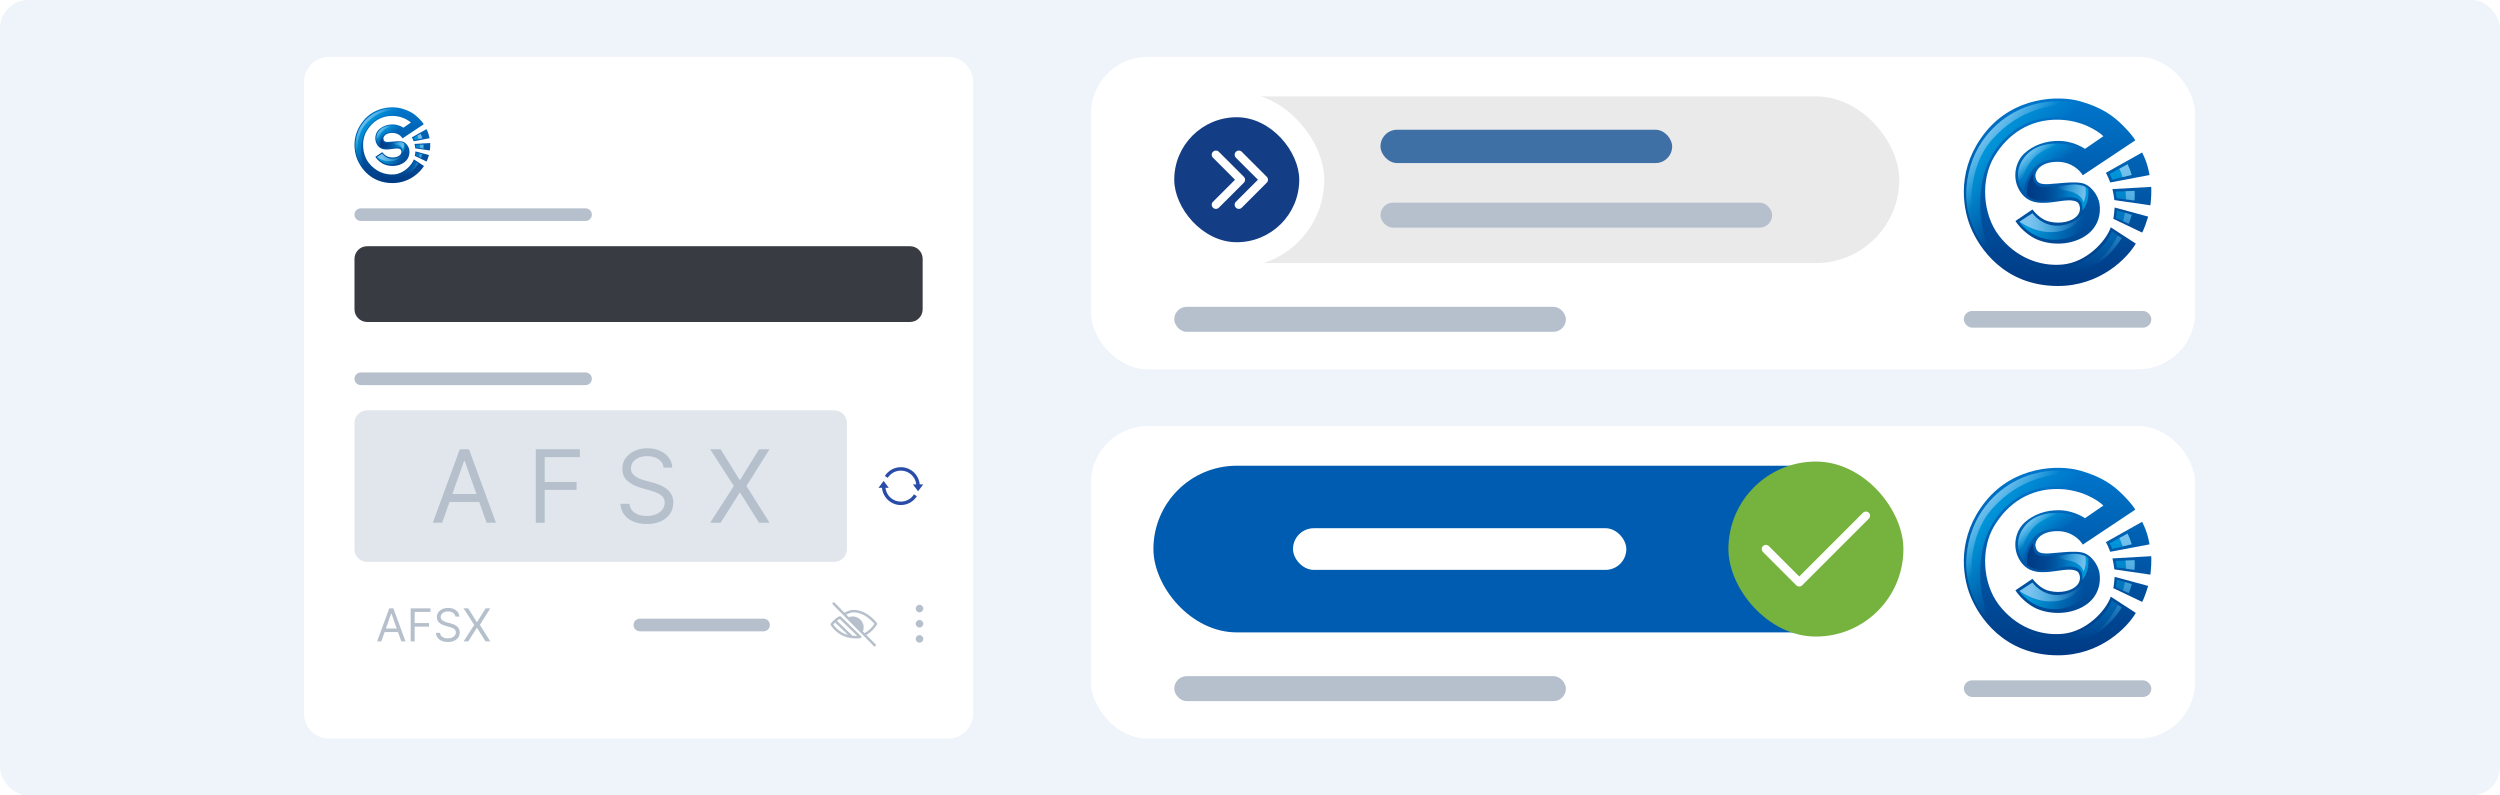 <svg width="880" height="280" viewBox="0 0 880 280" fill="none" xmlns="http://www.w3.org/2000/svg">
<rect width="880" height="280" rx="10" fill="#EFF4FA"/>
<rect x="384" y="150" width="388.667" height="110" rx="20" fill="white"/>
<rect x="691.267" y="239.467" width="66" height="5.867" rx="2.933" fill="#B5C0CC"/>
<path d="M743.002 210.025L751.806 215.743C748.904 220.75 739.325 230.745 724.232 230.668C705.366 230.571 696.562 217.197 693.562 209.735C690.563 202.272 688.918 188.802 698.98 176.397C709.042 163.992 724.619 163.508 732.166 165.64C739.712 167.772 743.776 170.679 747.259 174.168C750.045 176.959 751.322 178.82 751.613 179.401L733.133 191.709C732.262 190.126 729.263 186.96 724.232 186.96C717.943 186.96 716.202 190.546 716.492 192.194C716.782 193.841 717.363 195.004 721.039 194.81C722.09 194.755 723.219 194.652 724.373 194.547C727.259 194.284 730.3 194.007 732.649 194.423C735.939 195.004 738.551 198.687 739.035 201.788C739.519 204.889 738.938 210.607 732.746 213.805C726.554 217.003 719.104 215.84 715.138 213.32C711.964 211.305 710.01 208.798 709.429 207.796L715.428 203.726C716.17 204.76 718.253 207.021 720.652 207.796C723.652 208.765 727.909 208.572 730.424 206.633C732.94 204.695 732.166 202.175 731.488 201.4C730.811 200.625 728.876 200.334 726.457 200.625C725.773 200.707 725.096 200.805 724.418 200.903C722.701 201.151 720.977 201.4 719.104 201.4C716.492 201.4 712.912 200.916 710.59 196.555C708.268 192.194 709.526 186.767 712.622 183.956C715.718 181.146 719.975 179.498 725.006 179.595C729.031 179.673 732.617 181.501 733.907 182.406L740.39 177.948C738.487 176.074 732.669 172.288 724.619 172.133C714.557 171.939 706.817 177.075 701.98 185.119C697.142 193.163 697.819 205.374 703.624 212.933C709.429 220.492 717.847 223.884 726.07 223.108C734.294 222.333 741.164 215.162 743.002 210.025Z" fill="url(#paint0_linear_1529_235)"/>
<path d="M741.26 190.837C741.422 191.095 741.821 191.806 742.131 192.581C742.441 193.357 742.712 194.003 742.808 194.229L756.644 191.612C756.547 190.998 756.218 189.344 755.676 187.639C755.134 185.933 754.354 184.279 754.031 183.665L741.26 190.837Z" fill="url(#paint1_linear_1529_235)"/>
<path d="M743.969 198.493C743.814 197.562 743.647 196.813 743.582 196.555L757.224 195.779C757.256 196.135 757.302 197.252 757.224 198.88C757.147 200.509 756.998 201.82 756.934 202.272L744.26 200.431C744.227 200.173 744.124 199.423 743.969 198.493Z" fill="url(#paint2_linear_1529_235)"/>
<path d="M744.356 203.048C744.324 203.306 744.24 204.075 744.163 205.083C744.085 206.091 743.937 206.795 743.873 207.021L754.031 211.867C754.193 211.608 754.651 210.704 755.192 209.153C755.734 207.603 756.063 206.569 756.16 206.246L744.356 203.048Z" fill="url(#paint3_linear_1529_235)"/>
<path d="M710.784 208.088L715.428 205.084C716.396 206.441 720.556 210.802 727.135 209.057C732.398 207.662 735.069 203.436 735.746 201.498L735.456 207.022C734.682 209.283 731.353 213.922 724.232 214.387C717.112 214.852 712.3 210.382 710.784 208.088Z" fill="url(#paint4_linear_1529_235)"/>
<path d="M710.879 208.025C713.086 209.531 716.757 211.429 720.652 211.672C726.844 212.06 730.134 209.54 732.262 207.118C732.872 206.423 733.351 205.634 733.721 204.855C732.295 206.543 730.136 208.26 727.134 209.056C720.555 210.8 716.395 206.439 715.428 205.082L710.879 208.025Z" fill="url(#paint5_linear_1529_235)"/>
<path d="M734.681 200.915C735.223 199.21 735.165 197.233 735.068 196.457C733.714 195.294 731.295 194.616 728.102 195.101C725.548 195.488 722.717 195.714 721.62 195.779L718.911 200.431C719.846 200.431 722.201 200.334 724.136 199.946C726.554 199.462 729.747 198.977 731.585 200.14C733.056 201.07 733.101 203.241 732.94 204.21C733.295 203.823 734.14 202.621 734.681 200.915Z" fill="url(#paint6_linear_1529_235)"/>
<path d="M713.944 194.422C713.402 196.128 713.46 198.105 713.557 198.88C714.911 200.043 717.363 201.012 720.556 200.528C723.11 200.14 725.908 199.623 727.005 199.558L729.714 194.907C728.779 194.907 726.555 195.197 724.039 195.488C721.427 195.585 718.878 196.36 717.04 195.197C715.569 194.267 715.524 192.096 715.685 191.127C715.33 191.515 714.485 192.716 713.944 194.422Z" fill="url(#paint7_linear_1529_235)"/>
<path d="M734.083 195.798C734.14 196.327 734.197 197.084 734.197 197.911C734.197 199.151 733.681 200.625 733.423 201.206C733.198 200.14 731.779 197.853 727.909 197.233C725.765 196.889 724.156 196.272 723.049 195.675C724.416 195.562 726.326 195.37 728.102 195.101C730.628 194.717 732.67 195.062 734.083 195.798Z" fill="url(#paint8_linear_1529_235)"/>
<path d="M692.208 195.876C691.202 207.815 697.658 216.679 701.012 219.619C699.722 217.487 697.123 210.994 697.045 202.078C696.949 190.933 700.722 182.017 709.333 175.718C716.221 170.679 725.425 170.905 729.166 171.648L732.456 166.512C731.779 166.318 729.766 165.891 727.135 165.736C723.845 165.542 717.556 165.349 710.203 168.934C702.85 172.52 693.466 180.951 692.208 195.876Z" fill="url(#paint9_linear_1529_235)"/>
<path d="M695.072 211.327C693.114 207.221 691.696 201.946 692.208 195.876C693.466 180.951 702.85 172.52 710.203 168.934C717.556 165.349 723.845 165.542 727.135 165.736C728.716 165.829 730.074 166.021 731.052 166.2C722.133 166.881 711.183 168.089 701.399 178.916C692.704 188.539 693.176 203.19 695.072 211.327Z" fill="url(#paint10_linear_1529_235)"/>
<path d="M712.428 185.604C708.636 190.799 710.848 195.78 712.428 197.622C712.428 195.877 714.073 188.706 719.394 186.864C723.651 185.391 727.812 186.38 729.36 187.058L732.939 182.794C732.262 182.406 730.482 181.515 728.779 181.05C726.651 180.468 717.169 179.111 712.428 185.604Z" fill="url(#paint11_linear_1529_235)"/>
<path d="M711.685 196.57C710.313 194.256 709.214 190.007 712.428 185.604C716.257 180.361 723.178 180.237 726.82 180.689C723.404 181.093 718.377 182.553 715.234 186.38C712.158 190.126 711.545 194.076 711.685 196.57Z" fill="url(#paint12_linear_1529_235)"/>
<path d="M748.904 187.832C749.311 188.623 749.858 189.937 750.338 191.572L743.492 193.213C743.101 192.183 742.775 191.504 742.615 191.224L748.904 187.832Z" fill="url(#paint13_linear_1529_235)"/>
<path d="M735.552 220.491C725.567 227.004 715.202 223.528 711.268 220.976C712.88 222.365 717.576 225.259 723.458 225.724C730.811 226.306 737.003 224.658 742.228 219.619C744.009 217.901 745.554 215.935 746.844 213.82L743.401 211.391C741.99 214.652 739.567 217.873 735.552 220.491Z" fill="url(#paint14_linear_1529_235)"/>
<path d="M744.785 206.795L749.341 208.769C749.747 207.726 750.097 206.669 750.389 205.606L745.123 204.058C745.065 204.941 744.957 205.858 744.785 206.795Z" fill="url(#paint15_linear_1529_235)"/>
<path d="M745.05 199.751L751.327 200.577C751.438 199.436 751.44 198.298 751.365 197.195L744.719 197.426C744.845 198.095 744.964 198.879 745.05 199.751Z" fill="url(#paint16_linear_1529_235)"/>
<path d="M746.031 189.381C746.421 190.222 746.81 191.213 747.155 192.335L750.338 191.572C749.858 189.937 749.311 188.623 748.904 187.832L746.031 189.381Z" fill="url(#paint17_linear_1529_235)"/>
<path d="M748.336 200.184C748.332 199.184 748.273 198.223 748.174 197.306L751.365 197.195C751.44 198.298 751.438 199.436 751.327 200.577L748.336 200.184Z" fill="url(#paint18_linear_1529_235)"/>
<path d="M747.965 204.894C747.798 205.927 747.581 206.926 747.318 207.892L749.342 208.769C749.748 207.726 750.097 206.669 750.389 205.606L747.965 204.894Z" fill="url(#paint19_linear_1529_235)"/>
<path d="M746.844 213.82L745.458 212.843C743.396 217.084 740.418 220.543 737.141 223.333C738.931 222.392 740.625 221.165 742.228 219.619C744.009 217.901 745.555 215.935 746.844 213.82Z" fill="url(#paint20_linear_1529_235)"/>
<rect x="406" y="163.934" width="262.533" height="58.667" rx="29.333" fill="#005CB0"/>
<rect x="413.333" y="238" width="137.867" height="8.8" rx="4.4" fill="#B5C0CC"/>
<rect x="455.133" y="185.934" width="117.333" height="14.667" rx="7.333" fill="white"/>
<g filter="url(#filter0_d_1529_235)">
<rect x="608.4" y="162.467" width="61.6" height="61.6" rx="30.8" fill="#75B23E"/>
</g>
<path fill-rule="evenodd" clip-rule="evenodd" d="M657.837 180.496C658.41 181.069 658.41 181.997 657.837 182.57L634.37 206.037C633.798 206.61 632.869 206.61 632.296 206.037L620.563 194.303C619.99 193.731 619.99 192.802 620.563 192.229C621.136 191.657 622.064 191.657 622.637 192.229L633.333 202.926L655.763 180.496C656.336 179.923 657.264 179.923 657.837 180.496Z" fill="white"/>
<rect x="384" y="20" width="388.667" height="110" rx="20" fill="white"/>
<rect x="691.267" y="109.467" width="66" height="5.867" rx="2.933" fill="#B5C0CC"/>
<path d="M743.002 80.025L751.806 85.743C748.904 90.75 739.325 100.745 724.232 100.668C705.366 100.571 696.562 87.197 693.562 79.735C690.563 72.272 688.918 58.802 698.98 46.397C709.042 33.992 724.619 33.508 732.166 35.64C739.712 37.772 743.776 40.679 747.259 44.168C750.045 46.959 751.322 48.82 751.613 49.401L733.133 61.709C732.262 60.126 729.263 56.96 724.232 56.96C717.943 56.96 716.202 60.546 716.492 62.194C716.782 63.841 717.363 65.004 721.039 64.81C722.09 64.755 723.219 64.652 724.373 64.547C727.259 64.284 730.3 64.007 732.649 64.422C735.939 65.004 738.551 68.687 739.035 71.788C739.519 74.889 738.938 80.607 732.746 83.805C726.554 87.003 719.104 85.84 715.138 83.32C711.964 81.305 710.01 78.798 709.429 77.796L715.428 73.726C716.17 74.76 718.253 77.021 720.652 77.796C723.652 78.766 727.909 78.572 730.424 76.633C732.94 74.695 732.166 72.175 731.488 71.4C730.811 70.625 728.876 70.334 726.457 70.625C725.773 70.707 725.096 70.805 724.418 70.903C722.701 71.151 720.977 71.4 719.104 71.4C716.492 71.4 712.912 70.916 710.59 66.555C708.268 62.194 709.526 56.767 712.622 53.956C715.718 51.146 719.975 49.498 725.006 49.595C729.031 49.673 732.617 51.501 733.907 52.406L740.39 47.948C738.487 46.074 732.669 42.288 724.619 42.133C714.557 41.939 706.817 47.075 701.98 55.119C697.142 63.163 697.819 75.374 703.624 82.933C709.429 90.492 717.847 93.884 726.07 93.108C734.294 92.333 741.164 85.162 743.002 80.025Z" fill="url(#paint21_linear_1529_235)"/>
<path d="M741.26 60.837C741.422 61.095 741.821 61.806 742.131 62.581C742.441 63.356 742.712 64.003 742.808 64.229L756.644 61.612C756.547 60.998 756.218 59.344 755.676 57.639C755.134 55.933 754.354 54.279 754.031 53.665L741.26 60.837Z" fill="url(#paint22_linear_1529_235)"/>
<path d="M743.969 68.493C743.814 67.562 743.647 66.813 743.582 66.555L757.224 65.779C757.256 66.135 757.302 67.252 757.224 68.88C757.147 70.509 756.998 71.82 756.934 72.272L744.26 70.431C744.227 70.173 744.124 69.423 743.969 68.493Z" fill="url(#paint23_linear_1529_235)"/>
<path d="M744.356 73.048C744.324 73.306 744.24 74.075 744.163 75.083C744.085 76.091 743.937 76.795 743.873 77.021L754.031 81.867C754.193 81.608 754.651 80.704 755.192 79.153C755.734 77.603 756.063 76.569 756.16 76.246L744.356 73.048Z" fill="url(#paint24_linear_1529_235)"/>
<path d="M710.784 78.088L715.428 75.084C716.396 76.441 720.556 80.802 727.135 79.057C732.398 77.662 735.069 73.436 735.746 71.498L735.456 77.022C734.682 79.283 731.353 83.922 724.232 84.387C717.112 84.853 712.3 80.382 710.784 78.088Z" fill="url(#paint25_linear_1529_235)"/>
<path d="M710.879 78.025C713.086 79.531 716.757 81.429 720.652 81.672C726.844 82.06 730.134 79.54 732.262 77.118C732.872 76.423 733.351 75.634 733.721 74.856C732.295 76.543 730.136 78.26 727.134 79.056C720.555 80.8 716.395 76.439 715.428 75.082L710.879 78.025Z" fill="url(#paint26_linear_1529_235)"/>
<path d="M734.681 70.915C735.223 69.21 735.165 67.233 735.068 66.457C733.714 65.294 731.295 64.616 728.102 65.101C725.548 65.488 722.717 65.714 721.62 65.779L718.911 70.431C719.846 70.431 722.201 70.334 724.136 69.946C726.554 69.462 729.747 68.977 731.585 70.14C733.056 71.07 733.101 73.241 732.94 74.21C733.295 73.823 734.14 72.621 734.681 70.915Z" fill="url(#paint27_linear_1529_235)"/>
<path d="M713.944 64.422C713.402 66.128 713.46 68.105 713.557 68.88C714.911 70.043 717.363 71.012 720.556 70.528C723.11 70.14 725.908 69.623 727.005 69.558L729.714 64.907C728.779 64.907 726.555 65.197 724.039 65.488C721.427 65.585 718.878 66.36 717.04 65.197C715.569 64.267 715.524 62.096 715.685 61.127C715.33 61.515 714.485 62.717 713.944 64.422Z" fill="url(#paint28_linear_1529_235)"/>
<path d="M734.083 65.798C734.14 66.327 734.197 67.084 734.197 67.911C734.197 69.151 733.681 70.624 733.423 71.206C733.198 70.14 731.779 67.853 727.909 67.233C725.765 66.889 724.156 66.272 723.049 65.675C724.416 65.561 726.326 65.37 728.102 65.101C730.628 64.717 732.67 65.062 734.083 65.798Z" fill="url(#paint29_linear_1529_235)"/>
<path d="M692.208 65.876C691.202 77.815 697.658 86.68 701.012 89.619C699.722 87.487 697.123 80.994 697.045 72.078C696.949 60.933 700.722 52.017 709.333 45.718C716.221 40.679 725.425 40.905 729.166 41.648L732.456 36.511C731.779 36.318 729.766 35.891 727.135 35.736C723.845 35.542 717.556 35.349 710.203 38.934C702.85 42.52 693.466 50.951 692.208 65.876Z" fill="url(#paint30_linear_1529_235)"/>
<path d="M695.072 81.327C693.114 77.221 691.696 71.946 692.208 65.876C693.466 50.951 702.85 42.52 710.203 38.934C717.556 35.349 723.845 35.542 727.135 35.736C728.716 35.829 730.074 36.02 731.052 36.2C722.133 36.881 711.183 38.09 701.399 48.916C692.704 58.538 693.176 73.19 695.072 81.327Z" fill="url(#paint31_linear_1529_235)"/>
<path d="M712.428 55.605C708.636 60.799 710.848 65.78 712.428 67.621C712.428 65.877 714.073 58.706 719.394 56.864C723.651 55.391 727.812 56.38 729.36 57.058L732.939 52.794C732.262 52.406 730.482 51.515 728.779 51.05C726.651 50.468 717.169 49.111 712.428 55.605Z" fill="url(#paint32_linear_1529_235)"/>
<path d="M711.685 66.57C710.313 64.256 709.214 60.007 712.428 55.605C716.257 50.361 723.178 50.237 726.82 50.689C723.404 51.093 718.377 52.553 715.234 56.38C712.158 60.126 711.545 64.076 711.685 66.57Z" fill="url(#paint33_linear_1529_235)"/>
<path d="M748.904 57.832C749.311 58.623 749.858 59.937 750.338 61.572L743.492 63.213C743.101 62.183 742.775 61.505 742.615 61.224L748.904 57.832Z" fill="url(#paint34_linear_1529_235)"/>
<path d="M735.552 90.491C725.567 97.004 715.202 93.528 711.268 90.976C712.88 92.365 717.576 95.259 723.458 95.725C730.811 96.306 737.003 94.659 742.228 89.619C744.009 87.901 745.554 85.935 746.844 83.82L743.401 81.391C741.99 84.652 739.567 87.873 735.552 90.491Z" fill="url(#paint35_linear_1529_235)"/>
<path d="M744.785 76.795L749.341 78.769C749.747 77.726 750.097 76.669 750.389 75.606L745.123 74.058C745.065 74.941 744.957 75.858 744.785 76.795Z" fill="url(#paint36_linear_1529_235)"/>
<path d="M745.05 69.751L751.327 70.577C751.438 69.436 751.44 68.299 751.365 67.195L744.719 67.426C744.845 68.095 744.964 68.879 745.05 69.751Z" fill="url(#paint37_linear_1529_235)"/>
<path d="M746.031 59.381C746.421 60.222 746.81 61.213 747.155 62.335L750.338 61.572C749.858 59.937 749.311 58.623 748.904 57.832L746.031 59.381Z" fill="url(#paint38_linear_1529_235)"/>
<path d="M748.336 70.184C748.332 69.184 748.273 68.223 748.174 67.306L751.365 67.195C751.44 68.299 751.438 69.436 751.327 70.577L748.336 70.184Z" fill="url(#paint39_linear_1529_235)"/>
<path d="M747.965 74.894C747.798 75.927 747.581 76.926 747.318 77.892L749.342 78.769C749.748 77.726 750.097 76.669 750.389 75.606L747.965 74.894Z" fill="url(#paint40_linear_1529_235)"/>
<path d="M746.844 83.82L745.458 82.843C743.396 87.084 740.418 90.543 737.141 93.333C738.931 92.392 740.625 91.165 742.228 89.619C744.009 87.901 745.555 85.935 746.844 83.82Z" fill="url(#paint41_linear_1529_235)"/>
<rect x="406" y="33.934" width="262.533" height="58.667" rx="29.333" fill="#EAEAEA"/>
<rect x="485.933" y="71.334" width="137.867" height="8.8" rx="4.4" fill="#B5C0CC"/>
<rect x="413.333" y="108" width="137.867" height="8.8" rx="4.4" fill="#B5C0CC"/>
<rect x="485.933" y="45.666" width="102.667" height="11.733" rx="5.867" fill="#3E6FA5"/>
<g filter="url(#filter1_d_1529_235)">
<rect x="404.533" y="32.467" width="61.6" height="61.6" rx="30.8" fill="white"/>
</g>
<rect x="413.333" y="41.267" width="44" height="44" rx="22" fill="#133E86"/>
<path fill-rule="evenodd" clip-rule="evenodd" d="M426.963 53.43C427.536 52.857 428.464 52.857 429.037 53.43L437.837 62.23C438.41 62.802 438.41 63.731 437.837 64.304L429.037 73.104C428.464 73.677 427.536 73.677 426.963 73.104C426.39 72.531 426.39 71.602 426.963 71.03L434.726 63.267L426.963 55.504C426.39 54.931 426.39 54.002 426.963 53.43Z" fill="white"/>
<path fill-rule="evenodd" clip-rule="evenodd" d="M435.03 53.43C435.602 52.857 436.531 52.857 437.104 53.43L445.904 62.23C446.477 62.802 446.477 63.731 445.904 64.304L437.104 73.104C436.531 73.677 435.602 73.677 435.03 73.104C434.457 72.531 434.457 71.602 435.03 71.03L442.793 63.267L435.03 55.504C434.457 54.931 434.457 54.002 435.03 53.43Z" fill="white"/>
<path d="M107 28.889C107 23.98 110.98 20 115.889 20H333.667C338.576 20 342.556 23.98 342.556 28.889V251.111C342.556 256.02 338.576 260 333.667 260H115.889C110.98 260 107 256.02 107 251.111V28.889Z" fill="white"/>
<path fill-rule="evenodd" clip-rule="evenodd" d="M293.133 212.128C293.307 211.956 293.589 211.958 293.761 212.133L297.249 215.674C297.937 215.255 299.221 214.667 300.556 214.667C302.474 214.667 305.71 215.622 308.678 219.275C308.792 219.415 308.81 219.61 308.723 219.768C308.723 219.768 308.723 219.768 308.333 219.556L308.723 219.768L308.723 219.77L308.721 219.772L308.717 219.779C308.714 219.785 308.71 219.793 308.704 219.804C308.692 219.825 308.674 219.854 308.652 219.892C308.607 219.967 308.541 220.074 308.453 220.205C308.278 220.467 308.017 220.829 307.671 221.234C307.051 221.957 306.148 222.826 304.959 223.503L308.205 226.799C308.378 226.974 308.376 227.256 308.201 227.428C308.026 227.6 307.744 227.598 307.572 227.423L293.128 212.756C292.955 212.581 292.958 212.3 293.133 212.128ZM298.807 217.256L297.892 216.327C298.516 215.98 299.538 215.556 300.556 215.556C302.154 215.556 305.039 216.34 307.789 219.596C307.767 219.631 307.741 219.67 307.713 219.712C307.555 219.949 307.316 220.282 306.996 220.655C306.384 221.369 305.488 222.219 304.311 222.845L303.715 222.24C304.161 221.283 304.262 219.522 302.87 218.13C302.12 217.38 301.239 217.064 300.452 217.001C299.828 216.951 299.239 217.059 298.807 217.256Z" fill="#B5C0CC"/>
<path fill-rule="evenodd" clip-rule="evenodd" d="M295.976 217.014C295.847 216.889 295.656 216.854 295.492 216.925C294.803 217.22 294.149 217.72 293.621 218.206C293.09 218.695 292.66 219.193 292.422 219.511C292.321 219.646 292.305 219.826 292.38 219.977C292.72 220.655 293.91 222.212 296.109 223.495C297.249 224.16 298.612 224.486 299.831 224.63C301.053 224.775 302.166 224.742 302.83 224.664C303 224.644 303.144 224.527 303.199 224.365C303.254 224.202 303.21 224.022 303.087 223.903L295.976 217.014ZM296.557 222.727C294.755 221.676 293.717 220.45 293.313 219.817C293.477 219.619 293.693 219.377 293.947 219.125L298.488 223.485C297.805 223.313 297.141 223.068 296.557 222.727ZM295.579 217.867C295.249 218.041 294.919 218.272 294.607 218.527L299.974 223.679C300 223.704 300.022 223.731 300.04 223.76C300.662 223.828 301.248 223.848 301.744 223.84L295.579 217.867Z" fill="#B5C0CC"/>
<path d="M325 214.222C325 214.958 324.403 215.555 323.667 215.555C322.93 215.555 322.333 214.958 322.333 214.222C322.333 213.486 322.93 212.889 323.667 212.889C324.403 212.889 325 213.486 325 214.222Z" fill="#B5C0CC"/>
<path d="M325 219.555C325 220.292 324.403 220.889 323.667 220.889C322.93 220.889 322.333 220.292 322.333 219.555C322.333 218.819 322.93 218.222 323.667 218.222C324.403 218.222 325 218.819 325 219.555Z" fill="#B5C0CC"/>
<path d="M325 224.889C325 225.625 324.403 226.222 323.667 226.222C322.93 226.222 322.333 225.625 322.333 224.889C322.333 224.152 322.93 223.555 323.667 223.555C324.403 223.555 325 224.152 325 224.889Z" fill="#B5C0CC"/>
<path d="M145.681 56.105L149.238 58.415C148.065 60.438 144.195 64.476 138.097 64.445C130.474 64.406 126.917 59.002 125.705 55.987C124.493 52.972 123.829 47.529 127.894 42.517C131.96 37.505 138.254 37.309 141.303 38.171C144.352 39.032 145.994 40.207 147.401 41.617C148.527 42.744 149.043 43.496 149.16 43.731L141.694 48.704C141.342 48.064 140.13 46.785 138.097 46.785C135.556 46.785 134.853 48.234 134.97 48.9C135.087 49.565 135.322 50.035 136.807 49.957C137.232 49.935 137.688 49.893 138.154 49.851C139.32 49.744 140.549 49.633 141.498 49.8C142.827 50.035 143.883 51.523 144.078 52.776C144.274 54.029 144.039 56.34 141.537 57.632C139.035 58.924 136.025 58.454 134.423 57.436C133.14 56.621 132.351 55.608 132.116 55.204L134.54 53.559C134.84 53.977 135.681 54.891 136.651 55.204C137.863 55.596 139.583 55.517 140.599 54.734C141.615 53.951 141.303 52.933 141.029 52.62C140.755 52.306 139.974 52.189 138.996 52.306C138.72 52.34 138.446 52.379 138.172 52.419C137.479 52.519 136.782 52.62 136.025 52.62C134.97 52.62 133.524 52.424 132.585 50.662C131.647 48.9 132.155 46.707 133.406 45.572C134.657 44.436 136.377 43.77 138.41 43.809C140.036 43.841 141.485 44.58 142.006 44.945L144.625 43.144C143.857 42.387 141.506 40.857 138.254 40.794C134.188 40.716 131.061 42.791 129.106 46.041C127.152 49.291 127.425 54.225 129.771 57.279C132.116 60.333 135.517 61.704 138.84 61.391C142.163 61.077 144.938 58.18 145.681 56.105Z" fill="url(#paint42_linear_1529_235)"/>
<path d="M144.977 48.352C145.042 48.456 145.204 48.743 145.329 49.056C145.454 49.37 145.564 49.631 145.603 49.722L151.193 48.665C151.154 48.417 151.021 47.749 150.802 47.059C150.583 46.37 150.268 45.702 150.137 45.454L144.977 48.352Z" fill="url(#paint43_linear_1529_235)"/>
<path d="M146.072 51.445C146.009 51.069 145.941 50.766 145.915 50.662L151.427 50.349C151.44 50.492 151.459 50.944 151.427 51.602C151.396 52.259 151.336 52.789 151.31 52.972L146.189 52.228C146.176 52.124 146.134 51.821 146.072 51.445Z" fill="url(#paint44_linear_1529_235)"/>
<path d="M146.228 53.285C146.215 53.39 146.181 53.7 146.15 54.108C146.119 54.515 146.059 54.799 146.033 54.891L150.137 56.849C150.202 56.744 150.387 56.379 150.606 55.752C150.825 55.126 150.958 54.708 150.997 54.577L146.228 53.285Z" fill="url(#paint45_linear_1529_235)"/>
<path d="M132.664 55.321L134.54 54.107C134.931 54.655 136.612 56.417 139.27 55.712C141.397 55.148 142.475 53.441 142.749 52.658L142.632 54.89C142.319 55.804 140.974 57.678 138.097 57.866C135.22 58.054 133.276 56.248 132.664 55.321Z" fill="url(#paint46_linear_1529_235)"/>
<path d="M132.702 55.296C133.594 55.905 135.077 56.672 136.651 56.77C139.152 56.927 140.481 55.908 141.341 54.93C141.588 54.649 141.782 54.33 141.931 54.016C141.355 54.697 140.483 55.391 139.27 55.713C136.611 56.418 134.931 54.656 134.54 54.107L132.702 55.296Z" fill="url(#paint47_linear_1529_235)"/>
<path d="M142.319 52.424C142.538 51.735 142.514 50.936 142.475 50.623C141.928 50.153 140.951 49.879 139.661 50.075C138.629 50.231 137.485 50.323 137.042 50.349L135.947 52.228C136.325 52.228 137.276 52.189 138.058 52.032C139.035 51.837 140.325 51.641 141.068 52.111C141.662 52.487 141.68 53.364 141.615 53.755C141.759 53.599 142.1 53.113 142.319 52.424Z" fill="url(#paint48_linear_1529_235)"/>
<path d="M133.94 49.8C133.721 50.489 133.745 51.288 133.784 51.601C134.331 52.071 135.322 52.462 136.612 52.267C137.644 52.11 138.774 51.901 139.217 51.875L140.312 49.996C139.934 49.996 139.036 50.113 138.019 50.231C136.964 50.27 135.934 50.583 135.191 50.113C134.597 49.737 134.579 48.86 134.644 48.469C134.5 48.625 134.159 49.111 133.94 49.8Z" fill="url(#paint49_linear_1529_235)"/>
<path d="M142.077 50.356C142.1 50.57 142.123 50.876 142.123 51.21C142.123 51.711 141.915 52.307 141.811 52.541C141.72 52.111 141.146 51.187 139.583 50.936C138.717 50.797 138.067 50.548 137.619 50.307C138.171 50.261 138.943 50.184 139.661 50.075C140.681 49.92 141.506 50.059 142.077 50.356Z" fill="url(#paint50_linear_1529_235)"/>
<path d="M125.158 50.388C124.751 55.212 127.36 58.793 128.715 59.981C128.194 59.12 127.144 56.496 127.113 52.894C127.073 48.391 128.598 44.788 132.077 42.243C134.86 40.207 138.579 40.299 140.091 40.599L141.42 38.523C141.146 38.445 140.333 38.273 139.27 38.21C137.941 38.132 135.4 38.054 132.429 39.502C129.458 40.951 125.666 44.358 125.158 50.388Z" fill="url(#paint51_linear_1529_235)"/>
<path d="M126.315 56.631C125.524 54.972 124.951 52.84 125.158 50.388C125.666 44.358 129.458 40.951 132.429 39.502C135.4 38.054 137.941 38.132 139.27 38.21C139.909 38.248 140.457 38.325 140.853 38.398C137.249 38.673 132.825 39.161 128.872 43.535C125.358 47.423 125.549 53.343 126.315 56.631Z" fill="url(#paint52_linear_1529_235)"/>
<path d="M133.328 46.237C131.796 48.336 132.69 50.348 133.328 51.092C133.328 50.388 133.993 47.49 136.143 46.746C137.863 46.151 139.544 46.55 140.169 46.824L141.615 45.101C141.342 44.945 140.622 44.584 139.934 44.397C139.074 44.162 135.243 43.614 133.328 46.237Z" fill="url(#paint53_linear_1529_235)"/>
<path d="M133.028 50.667C132.473 49.732 132.029 48.016 133.328 46.237C134.875 44.118 137.671 44.068 139.143 44.251C137.763 44.414 135.731 45.004 134.462 46.55C133.219 48.064 132.971 49.66 133.028 50.667Z" fill="url(#paint54_linear_1529_235)"/>
<path d="M148.065 47.138C148.23 47.457 148.451 47.988 148.645 48.649L145.879 49.312C145.721 48.896 145.589 48.621 145.524 48.508L148.065 47.138Z" fill="url(#paint55_linear_1529_235)"/>
<path d="M142.671 60.333C138.637 62.965 134.449 61.56 132.859 60.529C133.51 61.09 135.408 62.26 137.784 62.448C140.755 62.683 143.257 62.017 145.368 59.981C146.088 59.287 146.712 58.492 147.233 57.638L145.842 56.657C145.272 57.974 144.293 59.275 142.671 60.333Z" fill="url(#paint56_linear_1529_235)"/>
<path d="M146.401 54.8L148.242 55.597C148.406 55.176 148.548 54.749 148.665 54.319L146.538 53.694C146.514 54.051 146.471 54.421 146.401 54.8Z" fill="url(#paint57_linear_1529_235)"/>
<path d="M146.508 51.954L149.044 52.287C149.089 51.826 149.09 51.367 149.06 50.921L146.374 51.014C146.426 51.285 146.474 51.601 146.508 51.954Z" fill="url(#paint58_linear_1529_235)"/>
<path d="M146.905 47.764C147.062 48.103 147.219 48.504 147.359 48.957L148.645 48.649C148.451 47.988 148.23 47.457 148.065 47.138L146.905 47.764Z" fill="url(#paint59_linear_1529_235)"/>
<path d="M147.836 52.128C147.834 51.724 147.811 51.336 147.77 50.965L149.06 50.921C149.09 51.367 149.089 51.826 149.044 52.287L147.836 52.128Z" fill="url(#paint60_linear_1529_235)"/>
<path d="M147.686 54.031C147.619 54.449 147.531 54.852 147.424 55.243L148.242 55.597C148.406 55.176 148.548 54.749 148.665 54.319L147.686 54.031Z" fill="url(#paint61_linear_1529_235)"/>
<path d="M147.233 57.638L146.673 57.243C145.84 58.957 144.637 60.354 143.312 61.482C144.036 61.101 144.72 60.606 145.368 59.981C146.088 59.287 146.712 58.492 147.233 57.638Z" fill="url(#paint62_linear_1529_235)"/>
<path d="M124.778 91.111C124.778 88.657 126.768 86.667 129.222 86.667H320.333C322.788 86.667 324.778 88.657 324.778 91.111V108.889C324.778 111.344 322.788 113.334 320.333 113.334H129.222C126.768 113.334 124.778 111.344 124.778 108.889V91.111Z" fill="#383C42"/>
<path d="M124.778 148.889C124.778 146.434 126.768 144.444 129.222 144.444H293.667C296.121 144.444 298.111 146.434 298.111 148.889V193.333C298.111 195.788 296.121 197.778 293.667 197.778H129.222C126.768 197.778 124.778 195.788 124.778 193.333V148.889Z" fill="#E0E6EC"/>
<g filter="url(#filter2_f_1529_235)">
<path d="M155.636 184H152.353L161.848 158.142H165.081L174.575 184H171.293L163.565 162.233H163.363L155.636 184ZM156.848 173.899H170.081V176.677H156.848V173.899Z" fill="#B5C0CC"/>
<path d="M188.603 184V158.142H204.108V160.919H191.735V169.657H202.947V172.435H191.735V184H188.603Z" fill="#B5C0CC"/>
<path d="M233.613 164.606C233.461 163.327 232.847 162.334 231.769 161.626C230.692 160.919 229.37 160.566 227.805 160.566C226.66 160.566 225.658 160.751 224.8 161.121C223.949 161.492 223.284 162.001 222.805 162.649C222.333 163.297 222.098 164.034 222.098 164.859C222.098 165.549 222.262 166.142 222.59 166.639C222.927 167.127 223.356 167.536 223.878 167.864C224.4 168.184 224.947 168.449 225.519 168.659C226.092 168.861 226.618 169.025 227.098 169.152L229.724 169.859C230.397 170.036 231.146 170.28 231.971 170.591C232.805 170.903 233.6 171.328 234.358 171.866C235.124 172.397 235.755 173.078 236.252 173.912C236.748 174.745 236.997 175.768 236.997 176.98C236.997 178.377 236.63 179.64 235.898 180.768C235.174 181.896 234.114 182.792 232.716 183.457C231.327 184.122 229.64 184.455 227.653 184.455C225.801 184.455 224.198 184.156 222.843 183.558C221.496 182.961 220.435 182.127 219.661 181.058C218.895 179.989 218.461 178.748 218.36 177.334H221.593C221.677 178.31 222.005 179.118 222.577 179.758C223.158 180.389 223.891 180.86 224.774 181.172C225.667 181.475 226.626 181.626 227.653 181.626C228.848 181.626 229.922 181.433 230.873 181.046C231.824 180.65 232.577 180.103 233.133 179.404C233.688 178.697 233.966 177.872 233.966 176.93C233.966 176.071 233.726 175.372 233.247 174.834C232.767 174.295 232.135 173.857 231.353 173.52C230.57 173.184 229.724 172.889 228.815 172.637L225.633 171.727C223.613 171.147 222.013 170.318 220.835 169.24C219.657 168.163 219.067 166.753 219.067 165.01C219.067 163.562 219.459 162.3 220.242 161.222C221.033 160.137 222.093 159.295 223.423 158.697C224.762 158.091 226.256 157.788 227.906 157.788C229.572 157.788 231.054 158.087 232.35 158.685C233.646 159.274 234.673 160.082 235.431 161.109C236.197 162.136 236.601 163.302 236.643 164.606H233.613Z" fill="#B5C0CC"/>
<path d="M253.66 158.142L260.327 168.899H260.529L267.195 158.142H270.882L262.751 171.071L270.882 184H267.195L260.529 173.445H260.327L253.66 184H249.973L258.307 171.071L249.973 158.142H253.66Z" fill="#B5C0CC"/>
</g>
<g filter="url(#filter3_d_1529_235)">
<path d="M124.778 208.889C124.778 207.662 125.773 206.667 127 206.667H211.445C212.672 206.667 213.667 207.662 213.667 208.889V231.111C213.667 232.339 212.672 233.334 211.445 233.334H127C125.773 233.334 124.778 232.339 124.778 231.111V208.889Z" fill="white"/>
</g>
<path d="M134.219 225.778H132.742L137.015 214.142H138.469L142.742 225.778H141.265L137.788 215.982H137.697L134.219 225.778ZM134.765 221.232H140.719V222.482H134.765V221.232Z" fill="#B5C0CC"/>
<path d="M144.555 225.778V214.142H151.532V215.392H145.964V219.323H151.009V220.573H145.964V225.778H144.555Z" fill="#B5C0CC"/>
<path d="M160.309 217.051C160.241 216.475 159.964 216.028 159.479 215.71C158.995 215.392 158.4 215.232 157.695 215.232C157.18 215.232 156.729 215.316 156.343 215.482C155.96 215.649 155.661 215.878 155.445 216.17C155.233 216.462 155.127 216.793 155.127 217.164C155.127 217.475 155.201 217.742 155.349 217.965C155.5 218.185 155.693 218.369 155.928 218.517C156.163 218.66 156.409 218.78 156.667 218.874C156.924 218.965 157.161 219.039 157.377 219.096L158.559 219.414C158.862 219.494 159.199 219.604 159.57 219.744C159.945 219.884 160.303 220.075 160.644 220.318C160.989 220.556 161.273 220.863 161.496 221.238C161.72 221.613 161.832 222.073 161.832 222.619C161.832 223.248 161.667 223.816 161.337 224.323C161.012 224.831 160.534 225.234 159.906 225.534C159.281 225.833 158.521 225.982 157.627 225.982C156.794 225.982 156.072 225.848 155.462 225.579C154.856 225.31 154.379 224.935 154.031 224.454C153.686 223.973 153.491 223.414 153.445 222.778H154.9C154.938 223.217 155.085 223.581 155.343 223.869C155.604 224.153 155.934 224.365 156.332 224.505C156.733 224.642 157.165 224.71 157.627 224.71C158.165 224.71 158.648 224.623 159.076 224.448C159.504 224.27 159.843 224.024 160.093 223.71C160.343 223.392 160.468 223.02 160.468 222.596C160.468 222.21 160.36 221.895 160.144 221.653C159.928 221.41 159.644 221.213 159.292 221.062C158.94 220.91 158.559 220.778 158.15 220.664L156.718 220.255C155.809 219.994 155.089 219.621 154.559 219.136C154.029 218.651 153.763 218.017 153.763 217.232C153.763 216.581 153.94 216.013 154.292 215.528C154.648 215.039 155.125 214.66 155.724 214.392C156.326 214.119 156.998 213.982 157.741 213.982C158.491 213.982 159.157 214.117 159.741 214.386C160.324 214.651 160.786 215.015 161.127 215.477C161.472 215.939 161.654 216.463 161.673 217.051H160.309Z" fill="#B5C0CC"/>
<path d="M164.83 214.142L167.83 218.982H167.921L170.921 214.142H172.58L168.921 219.96L172.58 225.778H170.921L167.921 221.028H167.83L164.83 225.778H163.171L166.921 219.96L163.171 214.142H164.83Z" fill="#B5C0CC"/>
<path d="M317.101 165.656C315.159 165.656 313.453 166.671 312.486 168.202L311.461 167.555C312.641 165.687 314.726 164.444 317.101 164.444C320.579 164.444 323.434 167.107 323.74 170.505H324.98L323.162 172.929L321.343 170.505H322.522C322.221 167.778 319.909 165.656 317.101 165.656Z" fill="#2A4CA9"/>
<path d="M309.222 171.717H310.461C310.768 175.115 313.623 177.778 317.101 177.778C319.476 177.778 321.561 176.535 322.741 174.667L321.716 174.02C320.749 175.551 319.043 176.566 317.101 176.566C314.293 176.566 311.981 174.444 311.68 171.717H312.859L311.04 169.293L309.222 171.717Z" fill="#2A4CA9"/>
<path d="M124.778 75.555C124.778 74.328 125.773 73.333 127 73.333H206.111C207.338 73.333 208.333 74.328 208.333 75.555C208.333 76.782 207.338 77.778 206.111 77.778H127C125.773 77.778 124.778 76.782 124.778 75.555Z" fill="#B5C0CC"/>
<path d="M124.778 133.334C124.778 132.106 125.773 131.111 127 131.111H206.111C207.338 131.111 208.333 132.106 208.333 133.334C208.333 134.561 207.338 135.556 206.111 135.556H127C125.773 135.556 124.778 134.561 124.778 133.334Z" fill="#B5C0CC"/>
<path d="M223 220C223 218.772 223.995 217.777 225.222 217.777H268.778C270.005 217.777 271 218.772 271 220C271 221.227 270.005 222.222 268.778 222.222H225.222C223.995 222.222 223 221.227 223 220Z" fill="#B5C0CC"/>
<defs>
<filter id="filter0_d_1529_235" x="598.4" y="152.467" width="81.6" height="81.6" filterUnits="userSpaceOnUse" color-interpolation-filters="sRGB">
<feFlood flood-opacity="0" result="BackgroundImageFix"/>
<feColorMatrix in="SourceAlpha" type="matrix" values="0 0 0 0 0 0 0 0 0 0 0 0 0 0 0 0 0 0 127 0" result="hardAlpha"/>
<feOffset/>
<feGaussianBlur stdDeviation="5"/>
<feComposite in2="hardAlpha" operator="out"/>
<feColorMatrix type="matrix" values="0 0 0 0 0 0 0 0 0 0 0 0 0 0 0 0 0 0 0.2 0"/>
<feBlend mode="normal" in2="BackgroundImageFix" result="effect1_dropShadow_1529_235"/>
<feBlend mode="normal" in="SourceGraphic" in2="effect1_dropShadow_1529_235" result="shape"/>
</filter>
<filter id="filter1_d_1529_235" x="394.533" y="22.467" width="81.6" height="81.6" filterUnits="userSpaceOnUse" color-interpolation-filters="sRGB">
<feFlood flood-opacity="0" result="BackgroundImageFix"/>
<feColorMatrix in="SourceAlpha" type="matrix" values="0 0 0 0 0 0 0 0 0 0 0 0 0 0 0 0 0 0 127 0" result="hardAlpha"/>
<feOffset/>
<feGaussianBlur stdDeviation="5"/>
<feComposite in2="hardAlpha" operator="out"/>
<feColorMatrix type="matrix" values="0 0 0 0 0 0 0 0 0 0 0 0 0 0 0 0 0 0 0.2 0"/>
<feBlend mode="normal" in2="BackgroundImageFix" result="effect1_dropShadow_1529_235"/>
<feBlend mode="normal" in="SourceGraphic" in2="effect1_dropShadow_1529_235" result="shape"/>
</filter>
<filter id="filter2_f_1529_235" x="142.353" y="147.788" width="138.529" height="46.667" filterUnits="userSpaceOnUse" color-interpolation-filters="sRGB">
<feFlood flood-opacity="0" result="BackgroundImageFix"/>
<feBlend mode="normal" in="SourceGraphic" in2="BackgroundImageFix" result="shape"/>
<feGaussianBlur stdDeviation="5" result="effect1_foregroundBlur_1529_235"/>
</filter>
<filter id="filter3_d_1529_235" x="114.778" y="196.667" width="108.889" height="46.667" filterUnits="userSpaceOnUse" color-interpolation-filters="sRGB">
<feFlood flood-opacity="0" result="BackgroundImageFix"/>
<feColorMatrix in="SourceAlpha" type="matrix" values="0 0 0 0 0 0 0 0 0 0 0 0 0 0 0 0 0 0 127 0" result="hardAlpha"/>
<feOffset/>
<feGaussianBlur stdDeviation="5"/>
<feComposite in2="hardAlpha" operator="out"/>
<feColorMatrix type="matrix" values="0 0 0 0 0 0 0 0 0 0 0 0 0 0 0 0 0 0 0.2 0"/>
<feBlend mode="normal" in2="BackgroundImageFix" result="effect1_dropShadow_1529_235"/>
<feBlend mode="normal" in="SourceGraphic" in2="effect1_dropShadow_1529_235" result="shape"/>
</filter>
<linearGradient id="paint0_linear_1529_235" x1="724.267" y1="164.668" x2="724.267" y2="230.668" gradientUnits="userSpaceOnUse">
<stop stop-color="#0076CC"/>
<stop offset="1" stop-color="#003A84"/>
</linearGradient>
<linearGradient id="paint1_linear_1529_235" x1="724.267" y1="164.668" x2="724.267" y2="230.668" gradientUnits="userSpaceOnUse">
<stop stop-color="#0076CC"/>
<stop offset="1" stop-color="#003A84"/>
</linearGradient>
<linearGradient id="paint2_linear_1529_235" x1="724.267" y1="164.668" x2="724.267" y2="230.668" gradientUnits="userSpaceOnUse">
<stop stop-color="#0076CC"/>
<stop offset="1" stop-color="#003A84"/>
</linearGradient>
<linearGradient id="paint3_linear_1529_235" x1="724.267" y1="164.668" x2="724.267" y2="230.668" gradientUnits="userSpaceOnUse">
<stop stop-color="#0076CC"/>
<stop offset="1" stop-color="#003A84"/>
</linearGradient>
<linearGradient id="paint4_linear_1529_235" x1="714.979" y1="204.605" x2="733.813" y2="207.98" gradientUnits="userSpaceOnUse">
<stop stop-color="#009ADC"/>
<stop offset="1" stop-color="#009ADC" stop-opacity="0"/>
</linearGradient>
<linearGradient id="paint5_linear_1529_235" x1="714.459" y1="206.571" x2="732.746" y2="207.502" gradientUnits="userSpaceOnUse">
<stop stop-color="#7CC3EE"/>
<stop offset="1" stop-color="#7CC3EE" stop-opacity="0"/>
</linearGradient>
<linearGradient id="paint6_linear_1529_235" x1="734.488" y1="200.334" x2="720.049" y2="199.67" gradientUnits="userSpaceOnUse">
<stop stop-color="#009ADC"/>
<stop offset="1" stop-color="#009ADC" stop-opacity="0"/>
</linearGradient>
<linearGradient id="paint7_linear_1529_235" x1="714.137" y1="195.004" x2="728.576" y2="195.668" gradientUnits="userSpaceOnUse">
<stop stop-color="#003A84"/>
<stop offset="1" stop-color="#003B85" stop-opacity="0"/>
</linearGradient>
<linearGradient id="paint8_linear_1529_235" x1="734.197" y1="200.043" x2="723.791" y2="197.852" gradientUnits="userSpaceOnUse">
<stop stop-color="#7CC3EE"/>
<stop offset="1" stop-color="#7CC3EE" stop-opacity="0"/>
</linearGradient>
<linearGradient id="paint9_linear_1529_235" x1="698.884" y1="178.625" x2="716.897" y2="190.518" gradientUnits="userSpaceOnUse">
<stop stop-color="#009ADC"/>
<stop offset="1" stop-color="#009ADC" stop-opacity="0"/>
</linearGradient>
<linearGradient id="paint10_linear_1529_235" x1="698.206" y1="177.075" x2="708.476" y2="185.78" gradientUnits="userSpaceOnUse">
<stop stop-color="#7CC3EE"/>
<stop offset="1" stop-color="#7CC3EE" stop-opacity="0"/>
</linearGradient>
<linearGradient id="paint11_linear_1529_235" x1="714.133" y1="184.634" x2="720.266" y2="191.793" gradientUnits="userSpaceOnUse">
<stop stop-color="#009ADC"/>
<stop offset="1" stop-color="#009ADC" stop-opacity="0"/>
</linearGradient>
<linearGradient id="paint12_linear_1529_235" x1="712.918" y1="184.537" x2="716.574" y2="188.271" gradientUnits="userSpaceOnUse">
<stop stop-color="#7CC3EE"/>
<stop offset="1" stop-color="#7CC3EE" stop-opacity="0"/>
</linearGradient>
<linearGradient id="paint13_linear_1529_235" x1="731.342" y1="187.832" x2="731.342" y2="225.836" gradientUnits="userSpaceOnUse">
<stop stop-color="#009ADC"/>
<stop offset="1" stop-color="#009ADC" stop-opacity="0"/>
</linearGradient>
<linearGradient id="paint14_linear_1529_235" x1="731.342" y1="187.832" x2="731.342" y2="225.836" gradientUnits="userSpaceOnUse">
<stop stop-color="#009ADC"/>
<stop offset="1" stop-color="#009ADC" stop-opacity="0"/>
</linearGradient>
<linearGradient id="paint15_linear_1529_235" x1="731.342" y1="187.832" x2="731.342" y2="225.836" gradientUnits="userSpaceOnUse">
<stop stop-color="#009ADC"/>
<stop offset="1" stop-color="#009ADC" stop-opacity="0"/>
</linearGradient>
<linearGradient id="paint16_linear_1529_235" x1="731.342" y1="187.832" x2="731.342" y2="225.836" gradientUnits="userSpaceOnUse">
<stop stop-color="#009ADC"/>
<stop offset="1" stop-color="#009ADC" stop-opacity="0"/>
</linearGradient>
<linearGradient id="paint17_linear_1529_235" x1="744.279" y1="187.832" x2="744.279" y2="223.333" gradientUnits="userSpaceOnUse">
<stop stop-color="#7CC3EE"/>
<stop offset="1" stop-color="#7CC3EE" stop-opacity="0"/>
</linearGradient>
<linearGradient id="paint18_linear_1529_235" x1="744.279" y1="187.832" x2="744.279" y2="223.333" gradientUnits="userSpaceOnUse">
<stop stop-color="#7CC3EE"/>
<stop offset="1" stop-color="#7CC3EE" stop-opacity="0"/>
</linearGradient>
<linearGradient id="paint19_linear_1529_235" x1="744.279" y1="187.832" x2="744.279" y2="223.333" gradientUnits="userSpaceOnUse">
<stop stop-color="#7CC3EE"/>
<stop offset="1" stop-color="#7CC3EE" stop-opacity="0"/>
</linearGradient>
<linearGradient id="paint20_linear_1529_235" x1="744.279" y1="187.832" x2="744.279" y2="223.333" gradientUnits="userSpaceOnUse">
<stop stop-color="#7CC3EE"/>
<stop offset="1" stop-color="#7CC3EE" stop-opacity="0"/>
</linearGradient>
<linearGradient id="paint21_linear_1529_235" x1="724.267" y1="34.668" x2="724.267" y2="100.668" gradientUnits="userSpaceOnUse">
<stop stop-color="#0076CC"/>
<stop offset="1" stop-color="#003A84"/>
</linearGradient>
<linearGradient id="paint22_linear_1529_235" x1="724.267" y1="34.668" x2="724.267" y2="100.668" gradientUnits="userSpaceOnUse">
<stop stop-color="#0076CC"/>
<stop offset="1" stop-color="#003A84"/>
</linearGradient>
<linearGradient id="paint23_linear_1529_235" x1="724.267" y1="34.668" x2="724.267" y2="100.668" gradientUnits="userSpaceOnUse">
<stop stop-color="#0076CC"/>
<stop offset="1" stop-color="#003A84"/>
</linearGradient>
<linearGradient id="paint24_linear_1529_235" x1="724.267" y1="34.668" x2="724.267" y2="100.668" gradientUnits="userSpaceOnUse">
<stop stop-color="#0076CC"/>
<stop offset="1" stop-color="#003A84"/>
</linearGradient>
<linearGradient id="paint25_linear_1529_235" x1="714.979" y1="74.605" x2="733.813" y2="77.98" gradientUnits="userSpaceOnUse">
<stop stop-color="#009ADC"/>
<stop offset="1" stop-color="#009ADC" stop-opacity="0"/>
</linearGradient>
<linearGradient id="paint26_linear_1529_235" x1="714.459" y1="76.571" x2="732.746" y2="77.502" gradientUnits="userSpaceOnUse">
<stop stop-color="#7CC3EE"/>
<stop offset="1" stop-color="#7CC3EE" stop-opacity="0"/>
</linearGradient>
<linearGradient id="paint27_linear_1529_235" x1="734.488" y1="70.334" x2="720.049" y2="69.67" gradientUnits="userSpaceOnUse">
<stop stop-color="#009ADC"/>
<stop offset="1" stop-color="#009ADC" stop-opacity="0"/>
</linearGradient>
<linearGradient id="paint28_linear_1529_235" x1="714.137" y1="65.004" x2="728.576" y2="65.668" gradientUnits="userSpaceOnUse">
<stop stop-color="#003A84"/>
<stop offset="1" stop-color="#003B85" stop-opacity="0"/>
</linearGradient>
<linearGradient id="paint29_linear_1529_235" x1="734.197" y1="70.043" x2="723.791" y2="67.852" gradientUnits="userSpaceOnUse">
<stop stop-color="#7CC3EE"/>
<stop offset="1" stop-color="#7CC3EE" stop-opacity="0"/>
</linearGradient>
<linearGradient id="paint30_linear_1529_235" x1="698.884" y1="48.626" x2="716.897" y2="60.518" gradientUnits="userSpaceOnUse">
<stop stop-color="#009ADC"/>
<stop offset="1" stop-color="#009ADC" stop-opacity="0"/>
</linearGradient>
<linearGradient id="paint31_linear_1529_235" x1="698.206" y1="47.075" x2="708.476" y2="55.78" gradientUnits="userSpaceOnUse">
<stop stop-color="#7CC3EE"/>
<stop offset="1" stop-color="#7CC3EE" stop-opacity="0"/>
</linearGradient>
<linearGradient id="paint32_linear_1529_235" x1="714.133" y1="54.634" x2="720.266" y2="61.793" gradientUnits="userSpaceOnUse">
<stop stop-color="#009ADC"/>
<stop offset="1" stop-color="#009ADC" stop-opacity="0"/>
</linearGradient>
<linearGradient id="paint33_linear_1529_235" x1="712.918" y1="54.537" x2="716.574" y2="58.271" gradientUnits="userSpaceOnUse">
<stop stop-color="#7CC3EE"/>
<stop offset="1" stop-color="#7CC3EE" stop-opacity="0"/>
</linearGradient>
<linearGradient id="paint34_linear_1529_235" x1="731.342" y1="57.832" x2="731.342" y2="95.836" gradientUnits="userSpaceOnUse">
<stop stop-color="#009ADC"/>
<stop offset="1" stop-color="#009ADC" stop-opacity="0"/>
</linearGradient>
<linearGradient id="paint35_linear_1529_235" x1="731.342" y1="57.832" x2="731.342" y2="95.836" gradientUnits="userSpaceOnUse">
<stop stop-color="#009ADC"/>
<stop offset="1" stop-color="#009ADC" stop-opacity="0"/>
</linearGradient>
<linearGradient id="paint36_linear_1529_235" x1="731.342" y1="57.832" x2="731.342" y2="95.836" gradientUnits="userSpaceOnUse">
<stop stop-color="#009ADC"/>
<stop offset="1" stop-color="#009ADC" stop-opacity="0"/>
</linearGradient>
<linearGradient id="paint37_linear_1529_235" x1="731.342" y1="57.832" x2="731.342" y2="95.836" gradientUnits="userSpaceOnUse">
<stop stop-color="#009ADC"/>
<stop offset="1" stop-color="#009ADC" stop-opacity="0"/>
</linearGradient>
<linearGradient id="paint38_linear_1529_235" x1="744.279" y1="57.832" x2="744.279" y2="93.333" gradientUnits="userSpaceOnUse">
<stop stop-color="#7CC3EE"/>
<stop offset="1" stop-color="#7CC3EE" stop-opacity="0"/>
</linearGradient>
<linearGradient id="paint39_linear_1529_235" x1="744.279" y1="57.832" x2="744.279" y2="93.333" gradientUnits="userSpaceOnUse">
<stop stop-color="#7CC3EE"/>
<stop offset="1" stop-color="#7CC3EE" stop-opacity="0"/>
</linearGradient>
<linearGradient id="paint40_linear_1529_235" x1="744.279" y1="57.832" x2="744.279" y2="93.333" gradientUnits="userSpaceOnUse">
<stop stop-color="#7CC3EE"/>
<stop offset="1" stop-color="#7CC3EE" stop-opacity="0"/>
</linearGradient>
<linearGradient id="paint41_linear_1529_235" x1="744.279" y1="57.832" x2="744.279" y2="93.333" gradientUnits="userSpaceOnUse">
<stop stop-color="#7CC3EE"/>
<stop offset="1" stop-color="#7CC3EE" stop-opacity="0"/>
</linearGradient>
<linearGradient id="paint42_linear_1529_235" x1="138.111" y1="37.778" x2="138.111" y2="64.445" gradientUnits="userSpaceOnUse">
<stop stop-color="#0076CC"/>
<stop offset="1" stop-color="#003A84"/>
</linearGradient>
<linearGradient id="paint43_linear_1529_235" x1="138.111" y1="37.778" x2="138.111" y2="64.445" gradientUnits="userSpaceOnUse">
<stop stop-color="#0076CC"/>
<stop offset="1" stop-color="#003A84"/>
</linearGradient>
<linearGradient id="paint44_linear_1529_235" x1="138.111" y1="37.778" x2="138.111" y2="64.445" gradientUnits="userSpaceOnUse">
<stop stop-color="#0076CC"/>
<stop offset="1" stop-color="#003A84"/>
</linearGradient>
<linearGradient id="paint45_linear_1529_235" x1="138.111" y1="37.778" x2="138.111" y2="64.445" gradientUnits="userSpaceOnUse">
<stop stop-color="#0076CC"/>
<stop offset="1" stop-color="#003A84"/>
</linearGradient>
<linearGradient id="paint46_linear_1529_235" x1="134.358" y1="53.914" x2="141.968" y2="55.277" gradientUnits="userSpaceOnUse">
<stop stop-color="#009ADC"/>
<stop offset="1" stop-color="#009ADC" stop-opacity="0"/>
</linearGradient>
<linearGradient id="paint47_linear_1529_235" x1="134.148" y1="54.709" x2="141.537" y2="55.085" gradientUnits="userSpaceOnUse">
<stop stop-color="#7CC3EE"/>
<stop offset="1" stop-color="#7CC3EE" stop-opacity="0"/>
</linearGradient>
<linearGradient id="paint48_linear_1529_235" x1="142.241" y1="52.189" x2="136.407" y2="51.921" gradientUnits="userSpaceOnUse">
<stop stop-color="#009ADC"/>
<stop offset="1" stop-color="#009ADC" stop-opacity="0"/>
</linearGradient>
<linearGradient id="paint49_linear_1529_235" x1="134.018" y1="50.035" x2="139.852" y2="50.303" gradientUnits="userSpaceOnUse">
<stop stop-color="#003A84"/>
<stop offset="1" stop-color="#003B85" stop-opacity="0"/>
</linearGradient>
<linearGradient id="paint50_linear_1529_235" x1="142.123" y1="52.072" x2="137.919" y2="51.186" gradientUnits="userSpaceOnUse">
<stop stop-color="#7CC3EE"/>
<stop offset="1" stop-color="#7CC3EE" stop-opacity="0"/>
</linearGradient>
<linearGradient id="paint51_linear_1529_235" x1="127.855" y1="43.418" x2="135.134" y2="48.223" gradientUnits="userSpaceOnUse">
<stop stop-color="#009ADC"/>
<stop offset="1" stop-color="#009ADC" stop-opacity="0"/>
</linearGradient>
<linearGradient id="paint52_linear_1529_235" x1="127.582" y1="42.791" x2="131.731" y2="46.309" gradientUnits="userSpaceOnUse">
<stop stop-color="#7CC3EE"/>
<stop offset="1" stop-color="#7CC3EE" stop-opacity="0"/>
</linearGradient>
<linearGradient id="paint53_linear_1529_235" x1="134.017" y1="45.845" x2="136.495" y2="48.737" gradientUnits="userSpaceOnUse">
<stop stop-color="#009ADC"/>
<stop offset="1" stop-color="#009ADC" stop-opacity="0"/>
</linearGradient>
<linearGradient id="paint54_linear_1529_235" x1="133.526" y1="45.806" x2="135.003" y2="47.314" gradientUnits="userSpaceOnUse">
<stop stop-color="#7CC3EE"/>
<stop offset="1" stop-color="#7CC3EE" stop-opacity="0"/>
</linearGradient>
<linearGradient id="paint55_linear_1529_235" x1="140.97" y1="47.138" x2="140.97" y2="62.493" gradientUnits="userSpaceOnUse">
<stop stop-color="#009ADC"/>
<stop offset="1" stop-color="#009ADC" stop-opacity="0"/>
</linearGradient>
<linearGradient id="paint56_linear_1529_235" x1="140.97" y1="47.138" x2="140.97" y2="62.493" gradientUnits="userSpaceOnUse">
<stop stop-color="#009ADC"/>
<stop offset="1" stop-color="#009ADC" stop-opacity="0"/>
</linearGradient>
<linearGradient id="paint57_linear_1529_235" x1="140.97" y1="47.138" x2="140.97" y2="62.493" gradientUnits="userSpaceOnUse">
<stop stop-color="#009ADC"/>
<stop offset="1" stop-color="#009ADC" stop-opacity="0"/>
</linearGradient>
<linearGradient id="paint58_linear_1529_235" x1="140.97" y1="47.138" x2="140.97" y2="62.493" gradientUnits="userSpaceOnUse">
<stop stop-color="#009ADC"/>
<stop offset="1" stop-color="#009ADC" stop-opacity="0"/>
</linearGradient>
<linearGradient id="paint59_linear_1529_235" x1="146.197" y1="47.138" x2="146.197" y2="61.482" gradientUnits="userSpaceOnUse">
<stop stop-color="#7CC3EE"/>
<stop offset="1" stop-color="#7CC3EE" stop-opacity="0"/>
</linearGradient>
<linearGradient id="paint60_linear_1529_235" x1="146.197" y1="47.138" x2="146.197" y2="61.482" gradientUnits="userSpaceOnUse">
<stop stop-color="#7CC3EE"/>
<stop offset="1" stop-color="#7CC3EE" stop-opacity="0"/>
</linearGradient>
<linearGradient id="paint61_linear_1529_235" x1="146.197" y1="47.138" x2="146.197" y2="61.482" gradientUnits="userSpaceOnUse">
<stop stop-color="#7CC3EE"/>
<stop offset="1" stop-color="#7CC3EE" stop-opacity="0"/>
</linearGradient>
<linearGradient id="paint62_linear_1529_235" x1="146.197" y1="47.138" x2="146.197" y2="61.482" gradientUnits="userSpaceOnUse">
<stop stop-color="#7CC3EE"/>
<stop offset="1" stop-color="#7CC3EE" stop-opacity="0"/>
</linearGradient>
</defs>
</svg>
